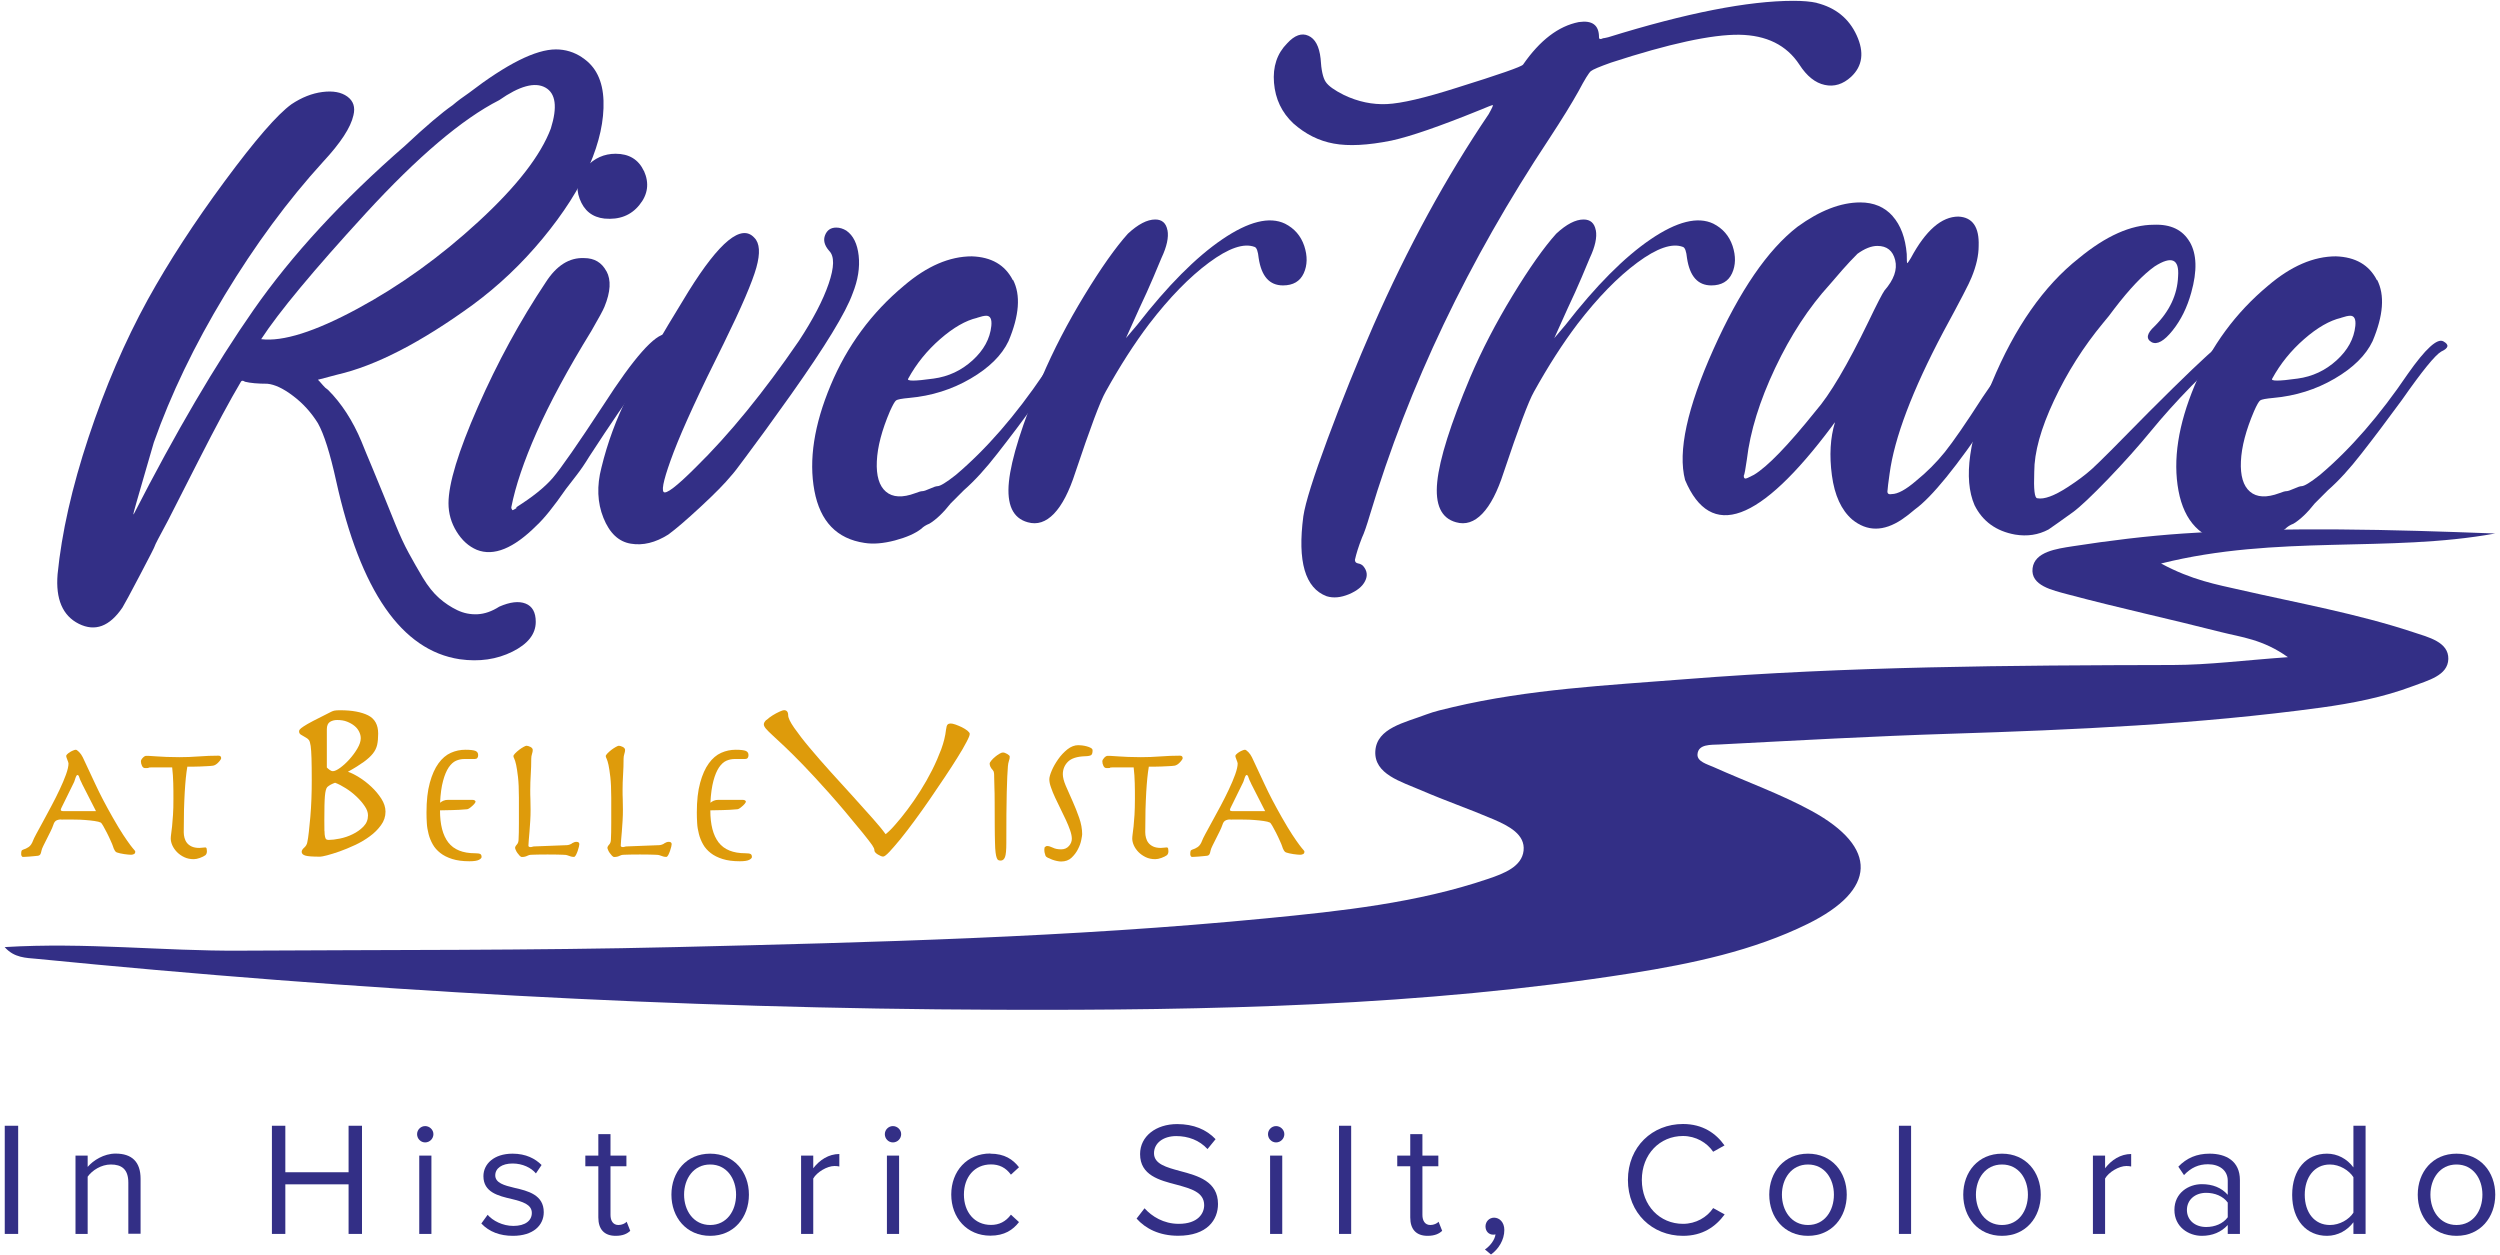 <?xml version="1.0" encoding="UTF-8"?>
<svg id="logos" xmlns="http://www.w3.org/2000/svg" viewBox="0 0 300 150.64">
  <defs>
    <style>
      .cls-1 {
        fill: #332f86;
      }

      .cls-2 {
        fill: #de9b0b;
      }
    </style>
  </defs>
  <g>
    <g>
      <path class="cls-1" d="M69.87,6.91c1.62,1.05,2.47,2.78,2.55,5.17s-.49,4.98-1.7,7.78c-1.22,2.8-3.08,5.71-5.59,8.75s-5.31,5.69-8.39,7.96c-6.24,4.54-11.67,7.33-16.28,8.39l-2.31.61.18.18c.12.12.26.28.43.49.16.2.36.38.61.55,1.62,1.62,2.96,3.69,4.01,6.2.32.81.75,1.84,1.28,3.1.53,1.26.99,2.39,1.4,3.4.41,1.01.87,2.17,1.4,3.46.53,1.3,1.05,2.43,1.58,3.4.53.97,1.09,1.96,1.7,2.98.61,1.01,1.26,1.82,1.94,2.43.69.61,1.42,1.09,2.19,1.46.77.37,1.58.53,2.43.49.85-.04,1.72-.34,2.61-.91,1.3-.57,2.35-.69,3.16-.37.81.32,1.22,1.05,1.22,2.19,0,1.46-.93,2.65-2.8,3.58s-3.97,1.24-6.32.91c-6.97-1.05-11.91-8.18-14.83-21.39-.73-3.32-1.46-5.63-2.19-6.93-.81-1.3-1.8-2.39-2.98-3.28-1.17-.89-2.21-1.38-3.1-1.46-1.13,0-2.03-.08-2.67-.24-.24-.16-.41-.16-.49,0-1.3,2.19-3,5.35-5.1,9.48-2.11,4.13-3.32,6.52-3.65,7.17-1.05,1.94-1.58,2.96-1.58,3.04s-.59,1.24-1.76,3.46c-1.17,2.23-1.88,3.55-2.13,3.95-1.54,2.27-3.28,2.92-5.23,1.95-1.94-.97-2.8-2.96-2.55-5.96.49-4.94,1.72-10.41,3.71-16.41,1.99-6,4.35-11.5,7.11-16.53,2.51-4.54,5.59-9.28,9.24-14.22s6.32-8.02,8.02-9.24c1.22-.81,2.45-1.3,3.71-1.46,1.26-.16,2.25.02,2.98.55.73.53.97,1.28.73,2.25-.32,1.46-1.54,3.32-3.65,5.59-4.21,4.62-8.14,9.95-11.79,15.98-3.65,6.04-6.48,11.93-8.51,17.68-.24.81-.57,1.92-.97,3.34-.41,1.42-.77,2.67-1.09,3.77-.32,1.09-.45,1.6-.36,1.52,5.02-9.8,9.82-17.99,14.4-24.55,4.58-6.56,10.63-13.13,18.17-19.69,2.51-2.35,4.42-3.97,5.71-4.86.57-.49,1.22-.97,1.94-1.46,4.54-3.48,8.02-5.23,10.45-5.23,1.13,0,2.19.32,3.16.97ZM65.43,10.5c-1.26-.69-3.1-.18-5.53,1.52-4.46,2.27-9.8,6.81-16.04,13.61-6.24,6.81-10.41,11.83-12.52,15.07,2.59.32,6.44-.89,11.55-3.65,5.1-2.75,9.95-6.24,14.52-10.45,4.58-4.21,7.47-7.94,8.69-11.18.81-2.59.59-4.23-.67-4.92Z"/>
      <path class="cls-1" d="M72.78,32.55c.57,1.05.49,2.47-.24,4.25-.16.41-.69,1.38-1.58,2.92-2.84,4.62-5.02,8.67-6.56,12.15-1.54,3.48-2.55,6.48-3.04,8.99v.12l.12.24c.08,0,.24-.08.49-.24v-.12c1.94-1.22,3.4-2.39,4.37-3.52.97-1.13,3-4.05,6.08-8.75,3.65-5.67,6.16-8.51,7.53-8.51.73,0,1.11.32,1.15.97.04.65-.34,1.09-1.15,1.34-1.05.41-4.13,4.54-9.24,12.4-.49.81-1.01,1.58-1.58,2.31-.57.73-.97,1.26-1.22,1.58-1.46,2.11-2.63,3.56-3.52,4.38-2.75,2.75-5.14,3.73-7.17,2.92-.97-.41-1.78-1.13-2.43-2.19-.65-1.05-.97-2.19-.97-3.4,0-2.35,1.17-6.2,3.52-11.55,2.35-5.35,5.06-10.33,8.14-14.95,1.3-2.03,2.84-3,4.62-2.92,1.22,0,2.11.53,2.67,1.58ZM77.28,20.52c.65,1.46.47,2.82-.55,4.07-1.01,1.26-2.41,1.8-4.19,1.64-1.46-.16-2.45-.95-2.98-2.37-.53-1.42-.26-2.69.79-3.83.97-1.05,2.15-1.58,3.52-1.58,1.62,0,2.75.69,3.4,2.07Z"/>
      <path class="cls-1" d="M101.58,27.69c.81.57,1.3,1.56,1.46,2.98s-.08,2.94-.73,4.56c-.81,2.27-3.28,6.32-7.41,12.15-2.19,3.08-4.01,5.59-5.47,7.53-.89,1.22-1.46,1.94-1.7,2.19-.73.89-1.94,2.13-3.65,3.71-1.7,1.58-3,2.69-3.89,3.34-1.54.97-3.04,1.34-4.5,1.09-1.46-.24-2.55-1.28-3.28-3.1s-.81-3.83-.24-6.02c.73-3,1.78-5.85,3.16-8.57,1.38-2.71,3.81-6.91,7.29-12.58,3.73-5.99,6.36-8.14,7.9-6.44.65.65.73,1.84.24,3.59-.49,1.74-1.78,4.76-3.89,9.05-2.92,5.83-4.92,10.19-6.02,13.06-1.09,2.88-1.5,4.48-1.22,4.8.28.32,1.56-.65,3.83-2.92,4.05-3.97,8.18-9.03,12.4-15.19,1.7-2.59,2.9-4.88,3.58-6.87s.71-3.3.06-3.95c-.57-.65-.73-1.28-.49-1.88.24-.61.69-.91,1.34-.91.41,0,.81.12,1.22.37Z"/>
      <path class="cls-1" d="M121.57,33.59c.93,1.82.75,4.27-.55,7.35-.81,1.7-2.33,3.2-4.56,4.5-2.23,1.3-4.68,2.07-7.35,2.31-.89.08-1.42.18-1.58.3-.16.12-.4.55-.73,1.28-.97,2.27-1.5,4.27-1.58,6.02-.08,1.74.28,2.96,1.09,3.65.81.69,1.99.75,3.52.18.41-.16.69-.24.85-.24s.47-.1.91-.3.75-.3.91-.3c.32,0,1.05-.44,2.19-1.34,3.65-3.08,7.17-7.13,10.57-12.15,2.11-3,3.52-4.29,4.25-3.89.73.4.65.81-.24,1.22-.73.41-2.31,2.35-4.74,5.83-1.78,2.43-3.4,4.58-4.86,6.44-1.38,1.78-2.71,3.24-4.01,4.38l-1.58,1.58c-.89,1.13-1.74,1.94-2.55,2.43-.4.16-.73.36-.97.61-.73.57-1.78,1.03-3.16,1.4-1.38.36-2.59.47-3.65.3-3.32-.49-5.33-2.57-6.02-6.26-.69-3.69-.04-7.9,1.94-12.64,1.98-4.74,4.92-8.73,8.81-11.97,2.75-2.35,5.47-3.52,8.14-3.52,2.35.08,3.99,1.03,4.92,2.86ZM117.26,38.14c-1.38.32-2.86,1.17-4.44,2.55-1.58,1.38-2.86,2.96-3.83,4.74-.24.32.77.32,3.04,0,1.78-.24,3.34-.97,4.68-2.19,1.34-1.22,2.09-2.59,2.25-4.13.08-.81-.12-1.22-.61-1.22-.24,0-.61.08-1.09.24Z"/>
      <path class="cls-1" d="M140.1,27.63c.16.85-.08,1.96-.73,3.34-.16.41-.49,1.17-.97,2.31s-1.05,2.39-1.7,3.77c-1.13,2.51-1.66,3.69-1.58,3.52.08-.08.53-.61,1.34-1.58,3.65-4.7,7.05-8.12,10.21-10.27,3.16-2.15,5.67-2.77,7.53-1.88,1.13.57,1.9,1.46,2.31,2.67.4,1.22.38,2.31-.06,3.28s-1.28,1.46-2.49,1.46c-1.62,0-2.59-1.09-2.92-3.28-.08-.81-.24-1.26-.49-1.34-1.3-.49-3.12.14-5.47,1.88-2.35,1.74-4.74,4.19-7.17,7.35-1.78,2.35-3.52,5.06-5.23,8.14-.65,1.13-1.86,4.38-3.65,9.72-.73,2.27-1.58,3.91-2.55,4.92s-2.02,1.36-3.16,1.03c-1.78-.49-2.53-2.11-2.25-4.86.28-2.75,1.6-6.93,3.95-12.52,1.38-3.24,3.08-6.52,5.1-9.84,2.02-3.32,3.77-5.79,5.23-7.41,1.22-1.13,2.31-1.7,3.28-1.7.81,0,1.3.43,1.46,1.28Z"/>
      <path class="cls-1" d="M218,.35c2.27.57,3.87,1.86,4.8,3.89s.71,3.69-.67,4.98c-.97.89-2.03,1.22-3.16.97-1.13-.24-2.15-1.05-3.04-2.43-1.54-2.35-3.95-3.54-7.23-3.59-3.28-.04-8.41,1.07-15.37,3.34-1.38.49-2.19.83-2.43,1.03s-.73.99-1.46,2.37c-.81,1.46-1.98,3.36-3.52,5.71-9.72,14.66-16.89,29.69-21.51,45.09-.41,1.38-.73,2.31-.97,2.8-.41,1.05-.69,1.94-.85,2.67,0,.24.12.38.37.43.24.04.45.14.61.3.49.57.57,1.17.24,1.82-.32.65-.97,1.17-1.94,1.58-.97.4-1.86.49-2.67.24-2.59-.97-3.52-4.17-2.8-9.6.24-1.62,1.22-4.72,2.92-9.3,1.7-4.58,3.52-9.09,5.47-13.55,4.13-9.4,8.75-17.86,13.85-25.4.41-.73.57-1.09.49-1.09s-.61.2-1.58.61c-4.78,1.94-8.31,3.16-10.57,3.65-2.84.57-5.14.69-6.93.36-1.78-.32-3.4-1.13-4.86-2.43-1.38-1.3-2.15-2.92-2.31-4.86s.37-3.52,1.58-4.74c.89-.97,1.74-1.28,2.55-.91.81.36,1.3,1.28,1.46,2.73.08,1.38.28,2.31.61,2.8.32.49,1.05,1.01,2.19,1.58,1.7.81,3.42,1.17,5.16,1.09s4.52-.73,8.32-1.94c5.19-1.62,7.86-2.55,8.02-2.8,2.02-2.92,4.25-4.62,6.68-5.1,1.62-.24,2.43.36,2.43,1.82,0,.24.16.28.49.12.08,0,.28-.04.61-.12C202.36,1.56,209.78.1,215.21.1c1.13,0,2.07.08,2.79.24Z"/>
      <path class="cls-1" d="M191.5,27.63c.16.85-.08,1.96-.73,3.34-.16.41-.49,1.17-.97,2.31s-1.05,2.39-1.7,3.77c-1.13,2.51-1.66,3.69-1.58,3.52.08-.08.53-.61,1.34-1.58,3.65-4.7,7.05-8.12,10.21-10.27,3.16-2.15,5.67-2.77,7.53-1.88,1.13.57,1.9,1.46,2.31,2.67.4,1.22.38,2.31-.06,3.28s-1.28,1.46-2.49,1.46c-1.62,0-2.59-1.09-2.92-3.28-.08-.81-.24-1.26-.49-1.34-1.3-.49-3.12.14-5.47,1.88-2.35,1.74-4.74,4.19-7.17,7.35-1.78,2.35-3.52,5.06-5.23,8.14-.65,1.13-1.86,4.38-3.65,9.72-.73,2.27-1.58,3.91-2.55,4.92s-2.02,1.36-3.16,1.03c-1.78-.49-2.53-2.11-2.25-4.86.28-2.75,1.6-6.93,3.95-12.52,1.38-3.24,3.08-6.52,5.1-9.84,2.02-3.32,3.77-5.79,5.23-7.41,1.22-1.13,2.31-1.7,3.28-1.7.81,0,1.3.43,1.46,1.28Z"/>
      <path class="cls-1" d="M227.11,25.93c.97,1.09,1.54,2.61,1.7,4.56,0,.73.02,1.09.06,1.09s.18-.2.43-.61c1.78-3.32,3.69-4.98,5.71-4.98,1.7.08,2.51,1.26,2.43,3.52,0,1.13-.28,2.39-.85,3.77-.24.65-1.38,2.84-3.4,6.56-3.73,7.05-5.87,12.72-6.44,17.01-.16,1.13-.24,1.78-.24,1.95-.08.4.08.57.49.49.73,0,1.7-.53,2.92-1.58,1.3-1.05,2.45-2.21,3.46-3.46,1.01-1.26,2.53-3.46,4.56-6.62,1.78-2.67,3.16-4.44,4.13-5.29.97-.85,1.7-1.03,2.19-.55s.24,1.17-.73,2.07c-.97.89-2.55,2.96-4.74,6.2-3.97,5.91-6.97,9.6-8.99,11.06-.57.49-1.09.89-1.58,1.22-2.19,1.46-4.17,1.46-5.96,0-1.3-1.13-2.11-2.9-2.43-5.29-.32-2.39-.2-4.52.37-6.38-.08.08-.2.24-.37.49-8.67,11.59-14.54,13.73-17.62,6.44-.89-3.4.24-8.63,3.4-15.68,3.16-7.05,6.52-11.95,10.09-14.71,2.67-1.94,5.19-2.92,7.53-2.92,1.62,0,2.92.55,3.89,1.64ZM222.86,30.49c-.57.57-1.16,1.2-1.76,1.88-.61.69-1.11,1.28-1.52,1.76-2.51,2.75-4.7,6.1-6.56,10.03s-3,7.6-3.4,11c-.16,1.13-.28,1.78-.37,1.94,0,.32.16.41.49.24l.73-.36c1.62-.97,4.09-3.52,7.41-7.66,1.7-1.94,3.81-5.51,6.32-10.69,1.05-2.19,1.7-3.44,1.94-3.77,1.13-1.3,1.56-2.51,1.28-3.65-.28-1.13-.99-1.7-2.13-1.7-.73,0-1.54.32-2.43.97Z"/>
      <path class="cls-1" d="M262.77,29.03c.85,1.46.91,3.48.18,6.08-.49,1.78-1.24,3.3-2.25,4.56-1.01,1.26-1.84,1.72-2.49,1.4-.73-.4-.61-1.05.36-1.94,1.78-1.78,2.71-3.77,2.8-5.95.16-2.11-.77-2.51-2.8-1.22-1.38.97-3,2.67-4.86,5.1-.41.57-.85,1.13-1.34,1.7-2.35,2.84-4.31,5.93-5.89,9.3-1.58,3.36-2.37,6.22-2.37,8.57-.08,2.11.04,3.16.37,3.16.81.16,2.02-.28,3.65-1.34,1.13-.73,2.11-1.46,2.92-2.19.81-.73,3.08-3,6.81-6.81,4.21-4.21,6.93-6.81,8.14-7.78s2.11-1.3,2.67-.97c.41.32.51.67.3,1.03-.2.36-.63.67-1.28.91-.49.16-.81.28-.97.36-.65.32-1.88,1.42-3.71,3.28-1.82,1.86-3.46,3.69-4.92,5.47-1.46,1.78-3.16,3.69-5.1,5.71-1.95,2.02-3.36,3.36-4.25,4.01-1.46,1.05-2.43,1.74-2.92,2.07-1.22.65-2.55.85-4.01.61-2.27-.41-3.89-1.58-4.86-3.52-1.38-3.16-.69-8.06,2.07-14.7,2.75-6.64,6.24-11.63,10.45-14.95,3.24-2.67,6.24-4.01,8.99-4.01,2.03-.08,3.46.61,4.31,2.07Z"/>
      <path class="cls-1" d="M285.26,33.59c.93,1.82.75,4.27-.55,7.35-.81,1.7-2.33,3.2-4.56,4.5-2.23,1.3-4.68,2.07-7.35,2.31-.89.08-1.42.18-1.58.3-.16.12-.41.55-.73,1.28-.97,2.27-1.5,4.27-1.58,6.02-.08,1.74.28,2.96,1.09,3.65.81.69,1.98.75,3.52.18.4-.16.69-.24.85-.24s.47-.1.91-.3.75-.3.91-.3c.32,0,1.05-.44,2.19-1.34,3.65-3.08,7.17-7.13,10.57-12.15,2.11-3,3.52-4.29,4.25-3.89.73.4.65.81-.24,1.22-.73.41-2.31,2.35-4.74,5.83-1.78,2.43-3.4,4.58-4.86,6.44-1.38,1.78-2.71,3.24-4.01,4.38l-1.58,1.58c-.89,1.13-1.74,1.94-2.55,2.43-.41.16-.73.36-.97.61-.73.57-1.78,1.03-3.16,1.4-1.38.36-2.59.47-3.65.3-3.32-.49-5.33-2.57-6.02-6.26-.69-3.69-.04-7.9,1.94-12.64,1.99-4.74,4.92-8.73,8.81-11.97,2.75-2.35,5.47-3.52,8.14-3.52,2.35.08,3.99,1.03,4.92,2.86ZM280.94,38.14c-1.38.32-2.86,1.17-4.44,2.55s-2.86,2.96-3.83,4.74c-.24.32.77.32,3.04,0,1.78-.24,3.34-.97,4.68-2.19,1.34-1.22,2.09-2.59,2.25-4.13.08-.81-.12-1.22-.61-1.22-.24,0-.61.08-1.09.24Z"/>
    </g>
    <g>
      <path class="cls-2" d="M7.36,98.33c-.21,0-.37.03-.49.08-.12.04-.22.11-.29.2-.07.09-.14.22-.19.4-.07.21-.18.47-.33.77-.15.3-.3.6-.45.9-.15.3-.29.57-.41.82-.12.25-.2.44-.22.57-.04.24-.1.4-.16.48-.06.08-.15.12-.25.14-.14.01-.31.03-.5.05-.19.02-.38.04-.57.05-.18.01-.35.03-.49.03-.14,0-.23.01-.26.01-.07,0-.12-.04-.16-.12-.04-.08-.05-.15-.05-.22,0-.2.02-.33.05-.4.04-.06.1-.11.2-.14.21-.06.43-.16.65-.31.22-.15.4-.42.54-.8.03-.1.15-.35.37-.76.22-.41.49-.9.8-1.47.31-.58.65-1.2,1.01-1.88s.7-1.34,1-1.99c.31-.65.56-1.25.76-1.8.2-.56.3-1,.3-1.32,0-.04-.01-.1-.04-.18-.03-.08-.06-.17-.1-.27-.04-.1-.07-.19-.1-.27-.03-.08-.04-.14-.04-.18,0-.07.05-.15.14-.23.09-.09.2-.17.33-.25.13-.08.26-.14.38-.19.13-.05.23-.08.3-.08.09,0,.22.09.4.27.18.18.32.39.44.63.48,1.02,1,2.12,1.54,3.29.54,1.17,1.22,2.46,2.03,3.89.51.9.94,1.61,1.29,2.14.35.53.63.93.84,1.21.21.28.37.47.46.57.09.1.14.17.14.21,0,.16-.05.26-.16.31-.11.05-.22.08-.33.08-.09,0-.21,0-.36-.02-.16-.01-.32-.03-.49-.06-.17-.03-.33-.06-.48-.09-.15-.03-.26-.06-.33-.09-.13-.03-.24-.12-.32-.27-.09-.15-.16-.32-.21-.5-.04-.13-.13-.34-.27-.65-.14-.31-.28-.62-.44-.93-.16-.31-.31-.59-.45-.84-.14-.25-.25-.39-.32-.42-.14-.07-.38-.13-.73-.18-.34-.05-.71-.09-1.11-.12-.4-.03-.79-.05-1.17-.05-.38,0-.68-.01-.9-.01-.34,0-.62,0-.82.01ZM9.84,94.03c-.17-.33-.28-.58-.33-.76-.05-.18-.12-.27-.22-.27-.04,0-.08.03-.12.1-.04.06-.07.15-.11.25-.04.1-.07.2-.1.3-.03.1-.06.19-.11.28l-1.11,2.26c-.16.33-.27.56-.34.69-.07.14-.11.24-.11.31,0,.1.12.15.36.15h3.87l-1.69-3.31Z"/>
      <path class="cls-2" d="M17.84,92.15c-.14.02-.27.02-.42.02-.17,0-.3-.09-.38-.27-.09-.18-.13-.36-.13-.55,0-.11.07-.25.22-.41.15-.16.29-.24.42-.24.16,0,.34,0,.55.02.21.01.47.03.78.05.31.02.67.04,1.1.06.43.02.94.03,1.54.03.78,0,1.57-.03,2.35-.09.78-.06,1.57-.09,2.35-.09.21,0,.32.1.32.3,0,.06-.03.13-.1.22-.06.09-.14.19-.24.29-.09.1-.2.19-.31.26-.11.07-.22.11-.32.13-.21.03-.46.05-.74.06-.28.01-.56.03-.84.04-.29.01-.56.02-.83.02h-.68c-.07.41-.13.86-.18,1.36-.05.49-.09,1.05-.13,1.68-.04.63-.06,1.34-.09,2.13-.02.79-.03,1.69-.03,2.7,0,.23.03.45.09.67.06.22.15.42.29.6.14.18.32.32.57.44.24.11.55.17.92.17.1,0,.22-.01.37-.03.15-.02.26-.03.33-.03.1,0,.16.05.18.16.02.11.03.2.03.29,0,.21-.06.38-.19.49-.16.11-.37.22-.65.32-.28.1-.52.15-.74.15-.43,0-.81-.08-1.14-.24-.34-.16-.62-.36-.87-.61-.24-.25-.43-.52-.56-.81-.13-.29-.19-.57-.19-.82,0-.14.02-.33.05-.56.04-.23.07-.53.11-.9.04-.37.07-.83.11-1.37.04-.54.05-1.19.05-1.94,0-.64,0-1.27-.02-1.88-.01-.61-.06-1.24-.13-1.88h-2.43c-.13,0-.26,0-.4.02Z"/>
      <path class="cls-2" d="M37.38,90.99c-.02-.64-.05-1.14-.1-1.48-.05-.34-.12-.57-.2-.69-.09-.12-.2-.21-.34-.29-.27-.16-.48-.28-.63-.37-.15-.09-.22-.22-.22-.4,0-.08.03-.16.09-.23.06-.08.21-.2.45-.36.24-.17.63-.38,1.15-.66.53-.27,1.26-.64,2.19-1.11.12-.06.24-.1.38-.13.14-.03.37-.04.7-.04,1.4,0,2.51.21,3.32.61.81.41,1.21,1.14,1.21,2.19,0,.53-.04.97-.12,1.34-.08.37-.25.72-.51,1.05-.26.33-.63.67-1.1,1.01-.47.34-1.1.74-1.9,1.18.37.12.81.34,1.33.66.52.32,1.01.7,1.48,1.14.47.44.87.92,1.2,1.43.33.52.5,1.04.5,1.56,0,.59-.18,1.13-.54,1.62-.36.5-.81.95-1.35,1.34-.54.4-1.13.75-1.78,1.05-.65.3-1.27.56-1.84.76-.58.2-1.08.36-1.51.47-.43.11-.7.16-.82.16-.9,0-1.49-.04-1.78-.13-.29-.09-.44-.24-.44-.45,0-.16.1-.33.31-.51.2-.18.33-.4.37-.66.06-.27.12-.68.18-1.21.06-.54.12-1.14.18-1.81.06-.67.1-1.39.13-2.15.03-.76.04-1.5.04-2.22,0-1.15-.01-2.05-.03-2.69ZM38.94,99.72c0,.32.03.56.07.72.04.16.09.25.16.29.07.04.16.06.28.06.35,0,.79-.05,1.33-.16.54-.11,1.05-.28,1.55-.53.5-.24.93-.55,1.29-.92.36-.37.54-.82.54-1.34,0-.35-.13-.72-.4-1.11-.26-.39-.59-.77-.98-1.14-.39-.37-.81-.7-1.27-.99-.46-.29-.89-.52-1.3-.67-.18.06-.35.14-.53.23-.18.1-.31.2-.41.29-.14.16-.23.51-.28,1.07-.05.56-.07,1.53-.07,2.91,0,.55,0,.98.01,1.3ZM39.56,92.39c.13.1.26.15.39.15.21,0,.51-.14.88-.41.37-.27.74-.61,1.1-1.01.36-.4.68-.83.95-1.29.27-.46.41-.87.41-1.24,0-.25-.06-.51-.19-.78-.13-.26-.31-.5-.56-.7-.24-.2-.54-.37-.89-.51-.35-.14-.75-.2-1.2-.2-.33,0-.62.08-.86.23-.24.16-.37.45-.37.88v4.59c.1.1.21.2.34.29Z"/>
      <path class="cls-2" d="M57.05,96.25s-.04.11-.12.2c-.08.09-.17.19-.29.29-.11.1-.22.19-.33.26s-.2.11-.27.11c-.64.06-1.24.09-1.78.1-.55,0-1.04.02-1.46.03,0,1.71.33,2.99,1,3.86.67.86,1.74,1.29,3.2,1.29.31,0,.52.03.63.09.11.06.16.18.16.36,0,.11-.11.23-.32.34-.21.11-.59.17-1.13.17-.81,0-1.5-.09-2.07-.27-.57-.18-1.05-.42-1.43-.72-.38-.3-.69-.64-.91-1.04-.22-.39-.39-.8-.5-1.24-.11-.43-.19-.87-.21-1.31-.03-.44-.04-.86-.04-1.26,0-1.42.13-2.62.4-3.58.26-.96.61-1.74,1.04-2.33.43-.59.92-1.01,1.48-1.26.56-.25,1.14-.37,1.74-.37s1,.05,1.22.14c.21.09.32.26.32.5,0,.31-.14.47-.41.47h-1.26c-.34,0-.67.07-.99.21-.32.14-.61.41-.88.8-.26.39-.49.93-.67,1.61-.19.68-.31,1.56-.36,2.63.11-.1.25-.18.41-.25s.34-.1.56-.1h2.88c.27,0,.41.09.41.26Z"/>
      <path class="cls-2" d="M68.63,101.2c.2-.12.38-.18.53-.18.24,0,.36.09.36.28,0,.04-.02.15-.05.31-.04.16-.09.33-.15.51-.06.18-.14.34-.21.49-.08.15-.16.22-.25.22-.13,0-.25-.02-.35-.05-.11-.04-.27-.09-.48-.16-.03-.01-.08-.02-.15-.03-.07,0-.19-.01-.36-.02-.17,0-.4-.01-.69-.02-.29,0-.67-.01-1.12-.01-.48,0-.87,0-1.16.01-.29,0-.52.01-.69.02-.17,0-.3.02-.37.04-.08.02-.15.05-.2.08-.19.1-.41.15-.66.15-.09,0-.17-.05-.27-.15-.09-.1-.18-.21-.27-.33-.09-.12-.15-.24-.2-.36-.05-.12-.08-.2-.08-.25,0-.11.07-.25.21-.4.14-.15.21-.36.21-.63.01-.23.02-.5.03-.83,0-.33.01-.71.01-1.15v-3.01c0-1.04-.04-1.87-.11-2.49-.07-.62-.15-1.1-.22-1.45-.08-.35-.15-.59-.22-.73-.07-.14-.11-.25-.11-.33,0-.07.07-.18.2-.32.14-.14.29-.28.47-.42.18-.14.36-.25.53-.35.18-.1.3-.15.37-.15.13,0,.28.05.47.14.18.09.28.22.28.37,0,.13-.03.29-.09.47-.06.18-.09.38-.09.58,0,.64-.02,1.27-.06,1.9-.04.63-.06,1.24-.06,1.84,0,.4,0,.77.02,1.12.01.35.02.76.02,1.23,0,.44-.01.89-.04,1.36-.03.46-.06.89-.09,1.29-.03.4-.06.75-.09,1.05-.03.3-.04.51-.04.64,0,.11.09.17.26.17.07,0,.15-.01.22-.04.08-.03.17-.04.27-.04l3.87-.15c.2-.01.4-.08.6-.2Z"/>
      <path class="cls-2" d="M79.71,101.2c.2-.12.38-.18.53-.18.24,0,.36.09.36.28,0,.04-.02.15-.05.31-.04.16-.09.33-.15.51-.06.18-.14.34-.21.49-.08.15-.16.22-.25.22-.13,0-.25-.02-.35-.05-.11-.04-.27-.09-.48-.16-.03-.01-.08-.02-.15-.03-.07,0-.19-.01-.36-.02-.17,0-.4-.01-.69-.02-.29,0-.67-.01-1.12-.01-.48,0-.87,0-1.16.01s-.52.01-.69.02c-.17,0-.3.02-.37.04-.08.02-.15.05-.2.08-.19.1-.41.15-.66.15-.09,0-.17-.05-.27-.15-.09-.1-.18-.21-.27-.33-.09-.12-.15-.24-.2-.36-.05-.12-.08-.2-.08-.25,0-.11.07-.25.21-.4.14-.15.21-.36.21-.63.01-.23.02-.5.03-.83,0-.33.01-.71.01-1.15v-3.01c0-1.04-.04-1.87-.11-2.49s-.15-1.1-.22-1.45c-.08-.35-.15-.59-.22-.73s-.11-.25-.11-.33c0-.07.07-.18.2-.32.14-.14.29-.28.47-.42.18-.14.36-.25.53-.35.18-.1.3-.15.37-.15.13,0,.28.05.47.14.18.09.28.22.28.37,0,.13-.03.29-.09.47-.06.18-.09.38-.09.58,0,.64-.02,1.27-.06,1.9-.04.63-.06,1.24-.06,1.84,0,.4,0,.77.02,1.12.01.35.02.76.02,1.23,0,.44-.01.89-.04,1.36-.03.46-.06.89-.09,1.29-.03.4-.06.75-.09,1.05-.03.3-.04.51-.04.64,0,.11.09.17.26.17.07,0,.15-.01.22-.04.08-.03.17-.04.27-.04l3.87-.15c.2-.01.4-.08.6-.2Z"/>
      <path class="cls-2" d="M89.49,96.25s-.04.11-.12.2c-.08.09-.17.19-.29.29-.11.1-.22.19-.33.26s-.2.11-.27.11c-.64.06-1.23.09-1.78.1-.55,0-1.04.02-1.46.03,0,1.71.33,2.99,1,3.86.67.86,1.74,1.29,3.2,1.29.31,0,.52.03.63.09.11.06.16.18.16.36,0,.11-.11.23-.32.34-.21.11-.59.17-1.13.17-.81,0-1.5-.09-2.07-.27-.57-.18-1.05-.42-1.43-.72-.38-.3-.69-.64-.91-1.04-.22-.39-.39-.8-.5-1.24-.11-.43-.19-.87-.21-1.31-.03-.44-.04-.86-.04-1.26,0-1.42.13-2.62.4-3.58.26-.96.61-1.74,1.04-2.33.43-.59.92-1.01,1.48-1.26.56-.25,1.14-.37,1.74-.37s1,.05,1.22.14c.21.09.32.26.32.5,0,.31-.14.47-.41.47h-1.26c-.34,0-.67.07-.99.21-.32.14-.61.41-.88.8-.26.39-.49.93-.67,1.61s-.31,1.56-.36,2.63c.11-.1.25-.18.41-.25s.34-.1.56-.1h2.88c.27,0,.41.09.41.26Z"/>
      <path class="cls-2" d="M91.97,86.41c.21-.2.46-.39.75-.57.28-.18.56-.32.82-.44.26-.12.44-.18.54-.18.33,0,.5.21.5.61,0,.31.24.82.73,1.52.49.7,1.11,1.51,1.87,2.41.76.91,1.6,1.87,2.51,2.88.92,1.01,1.81,2,2.68,2.95.87.96,1.65,1.83,2.35,2.62.7.79,1.22,1.42,1.55,1.89.31-.23.7-.61,1.15-1.13.46-.52.95-1.12,1.46-1.8.52-.68,1.03-1.43,1.55-2.25.52-.82.99-1.65,1.42-2.5.43-.85.79-1.69,1.1-2.51.3-.83.49-1.6.57-2.33.04-.33.1-.54.19-.63s.21-.13.37-.13c.14,0,.33.04.59.13.25.09.51.2.76.32.25.13.47.26.66.41.18.15.28.28.28.39,0,.16-.13.49-.4.99-.26.51-.62,1.12-1.07,1.84-.45.72-.96,1.52-1.54,2.38-.58.87-1.17,1.75-1.78,2.63-.61.89-1.22,1.74-1.83,2.57-.61.83-1.17,1.56-1.68,2.19-.52.63-.96,1.14-1.33,1.54-.37.39-.62.58-.76.58-.08,0-.18-.02-.29-.07-.12-.05-.23-.11-.35-.18-.12-.07-.21-.15-.29-.23-.08-.09-.12-.17-.12-.25,0-.1-.02-.19-.06-.28-.04-.09-.11-.2-.2-.35-.1-.15-.24-.34-.42-.57-.19-.23-.42-.54-.72-.91-1.52-1.87-2.87-3.47-4.05-4.79-1.18-1.32-2.21-2.44-3.09-3.35-.88-.91-1.62-1.64-2.22-2.21-.6-.57-1.09-1.02-1.46-1.36-.37-.34-.64-.61-.8-.8-.17-.2-.25-.37-.25-.53s.11-.34.32-.54Z"/>
      <path class="cls-2" d="M119.33,94.46c-.02-.43-.03-.83-.03-1.2,0-.2,0-.37-.02-.5-.01-.14-.06-.25-.15-.35-.14-.16-.24-.29-.29-.42-.05-.12-.08-.24-.08-.35,0-.09.06-.21.19-.36.13-.16.28-.31.45-.45.17-.14.35-.27.52-.37.18-.11.32-.16.42-.16.16,0,.33.06.53.18.2.12.3.22.3.31,0,.17-.03.35-.1.52-.06.18-.1.39-.12.63-.06.63-.1,1.68-.14,3.15-.04,1.47-.05,3.49-.05,6.06,0,.85-.05,1.42-.16,1.7-.11.28-.28.42-.52.42-.1,0-.19-.02-.27-.05-.08-.04-.15-.12-.2-.27-.06-.14-.1-.36-.14-.65s-.06-.7-.07-1.22c-.01-.52-.03-1.17-.03-1.96,0-.79-.01-1.75-.01-2.87,0-.75-.01-1.35-.03-1.77Z"/>
      <path class="cls-2" d="M125.44,101.62c.06-.06.13-.1.2-.1.2,0,.43.07.7.2.27.14.61.2,1,.2s.69-.13.93-.4c.23-.26.35-.55.35-.87,0-.28-.07-.62-.2-1s-.3-.79-.5-1.23c-.2-.43-.42-.88-.65-1.35-.23-.46-.45-.91-.65-1.35-.2-.43-.37-.84-.5-1.23-.14-.38-.2-.71-.2-.98,0-.24.1-.59.29-1.04s.45-.9.77-1.36c.32-.46.69-.85,1.11-1.19.42-.33.86-.5,1.31-.5.1,0,.25.01.44.03.19.02.38.06.57.11.18.05.35.11.49.19.14.08.21.17.21.29,0,.29-.05.47-.16.56-.11.09-.36.14-.76.15-.94.03-1.62.25-2.03.65-.41.41-.62.91-.62,1.51,0,.37.12.84.36,1.4.24.56.51,1.17.8,1.81.29.65.56,1.32.8,2.01.24.69.36,1.35.36,1.98,0,.11-.04.35-.11.7-.07.36-.2.72-.4,1.1-.19.38-.45.72-.77,1.02-.32.3-.74.45-1.25.45-.13,0-.29-.02-.49-.06-.2-.04-.4-.1-.59-.17-.19-.07-.36-.15-.51-.22-.15-.08-.24-.15-.27-.22-.04-.13-.08-.25-.11-.37-.03-.12-.04-.25-.04-.4,0-.16.03-.27.1-.33Z"/>
      <path class="cls-2" d="M133.21,92.15c-.14.02-.27.02-.42.02-.17,0-.3-.09-.38-.27-.09-.18-.13-.36-.13-.55,0-.11.08-.25.22-.41.15-.16.29-.24.42-.24.16,0,.34,0,.56.02.21.01.47.03.78.05.31.02.67.04,1.1.06.43.02.94.03,1.54.03.78,0,1.57-.03,2.35-.09.78-.06,1.57-.09,2.35-.09.21,0,.32.1.32.3,0,.06-.03.13-.1.22-.06.09-.14.19-.24.29-.09.1-.2.19-.31.26-.11.07-.22.11-.32.13-.21.03-.46.05-.74.06-.28.01-.56.03-.84.04-.28.01-.56.02-.83.02h-.68c-.07.41-.13.86-.18,1.36-.05.49-.09,1.05-.13,1.68-.04.63-.06,1.34-.09,2.13-.02.79-.03,1.69-.03,2.7,0,.23.03.45.09.67.06.22.15.42.29.6.14.18.32.32.57.44.24.11.55.17.92.17.1,0,.22-.01.37-.03.15-.02.26-.03.33-.03.1,0,.16.05.18.16.02.11.03.2.03.29,0,.21-.06.38-.19.49-.16.11-.37.22-.65.32-.28.1-.52.15-.74.15-.43,0-.81-.08-1.14-.24-.33-.16-.62-.36-.87-.61-.24-.25-.43-.52-.56-.81-.13-.29-.19-.57-.19-.82,0-.14.02-.33.05-.56.04-.23.07-.53.11-.9.04-.37.07-.83.11-1.37.03-.54.05-1.19.05-1.94,0-.64,0-1.27-.02-1.88-.01-.61-.06-1.24-.13-1.88h-2.43c-.13,0-.26,0-.4.02Z"/>
      <path class="cls-2" d="M147.65,98.33c-.21,0-.37.03-.49.08s-.22.11-.29.2c-.07.09-.14.22-.19.4-.07.21-.18.47-.33.77-.15.3-.3.6-.45.9-.15.3-.29.57-.41.82-.12.25-.2.44-.22.57-.04.24-.1.4-.16.48-.06.08-.15.12-.25.14-.14.01-.31.03-.5.05-.19.02-.38.04-.57.05-.19.01-.35.03-.49.03-.14,0-.23.01-.26.01-.07,0-.12-.04-.16-.12-.04-.08-.05-.15-.05-.22,0-.2.02-.33.05-.4.04-.06.1-.11.2-.14.21-.06.43-.16.65-.31.22-.15.4-.42.54-.8.03-.1.15-.35.37-.76.22-.41.49-.9.8-1.47.31-.58.65-1.2,1.02-1.88.36-.68.7-1.34,1-1.99.31-.65.56-1.25.76-1.8.2-.56.3-1,.3-1.32,0-.04-.01-.1-.04-.18-.03-.08-.06-.17-.1-.27-.04-.1-.07-.19-.1-.27-.03-.08-.04-.14-.04-.18,0-.07.05-.15.14-.23.09-.09.2-.17.33-.25.13-.08.26-.14.38-.19.13-.05.23-.08.3-.08.09,0,.22.09.4.27.18.18.32.39.44.63.48,1.02,1,2.12,1.54,3.29.54,1.17,1.22,2.46,2.03,3.89.51.9.94,1.61,1.29,2.14.35.53.63.93.84,1.21.21.28.37.47.46.57.09.1.14.17.14.21,0,.16-.05.26-.16.31-.11.05-.22.08-.33.08-.09,0-.21,0-.36-.02-.16-.01-.32-.03-.49-.06-.17-.03-.33-.06-.48-.09-.15-.03-.26-.06-.33-.09-.13-.03-.23-.12-.32-.27-.09-.15-.16-.32-.21-.5-.04-.13-.13-.34-.27-.65-.14-.31-.28-.62-.44-.93s-.31-.59-.45-.84c-.14-.25-.25-.39-.32-.42-.14-.07-.38-.13-.73-.18-.34-.05-.71-.09-1.11-.12-.4-.03-.79-.05-1.17-.05-.38,0-.68-.01-.9-.01-.34,0-.62,0-.82.01ZM150.14,94.03c-.17-.33-.28-.58-.33-.76-.05-.18-.12-.27-.22-.27-.04,0-.08.03-.12.1-.04.06-.07.15-.11.25-.04.1-.07.2-.1.3s-.06.19-.11.28l-1.11,2.26c-.16.33-.27.56-.34.69-.07.14-.11.24-.11.31,0,.1.12.15.36.15h3.87l-1.69-3.31Z"/>
    </g>
    <path class="cls-1" d="M259.33,67.62c13.97-3.49,27.32-1.27,40.09-3.6-12.47-.47-24.94-.83-37.41,0-4.45.3-8.89.85-13.28,1.53-1.94.3-4.58.66-4.82,2.64-.26,2.09,2.4,2.64,4.25,3.14,6.07,1.62,12.26,2.96,18.36,4.52,2.39.61,5.01.85,8.03,3.01-5.22.37-9.51.93-13.79.94-19.52.04-39.04.16-58.49,1.7-9.38.74-18.82,1.2-27.95,3.36-1.07.25-2.17.5-3.18.88-2.56.98-5.92,1.61-6.1,4.38-.17,2.79,3.09,3.67,5.58,4.75,2.82,1.22,5.77,2.24,8.6,3.45,1.85.8,3.82,1.81,3.61,3.76-.21,1.91-2.32,2.73-4.24,3.38-8.51,2.89-17.58,3.86-26.63,4.74-23.53,2.29-47.18,2.88-70.85,3.45-17.44.42-34.88.32-52.31.43-9.25.06-18.49-1.02-28.24-.43,1.15,1.31,2.59,1.29,3.85,1.41,38.29,3.78,76.74,5.98,115.31,6.11,25.42.09,50.88-.42,75.98-4.37,7.41-1.17,14.7-2.72,21.22-5.93,8.29-4.08,8.51-9.16.49-13.55-3.69-2.02-7.83-3.5-11.75-5.26-.81-.36-2.02-.67-1.96-1.54.08-1.25,1.62-1.13,2.6-1.18,9.25-.48,18.5-1,27.76-1.29,14.87-.47,29.71-1.13,44.41-3.13,3.8-.52,7.53-1.25,11.04-2.57,1.85-.7,4.24-1.28,4.29-3.27.05-2.04-2.37-2.61-4.25-3.23-6.69-2.21-13.74-3.47-20.66-5.05-2.88-.66-5.84-1.17-9.56-3.18Z"/>
  </g>
  <g>
    <path class="cls-1" d="M.57,148.07v-12.98h1.61v12.98H.57Z"/>
    <path class="cls-1" d="M15.4,148.07v-6.15c0-1.65-.84-2.18-2.1-2.18-1.15,0-2.24.7-2.78,1.46v6.87h-1.46v-9.4h1.46v1.36c.66-.78,1.95-1.6,3.35-1.6,1.96,0,3,.99,3,3.03v6.59h-1.46Z"/>
    <path class="cls-1" d="M41.83,148.07v-5.95h-7.59v5.95h-1.61v-12.98h1.61v5.58h7.59v-5.58h1.61v12.98h-1.61Z"/>
    <path class="cls-1" d="M50.05,136.1c0-.54.45-.97.97-.97s.99.43.99.97-.45.99-.99.99-.97-.45-.97-.99ZM50.31,148.07v-9.4h1.46v9.4h-1.46Z"/>
    <path class="cls-1" d="M58.51,145.77c.62.72,1.81,1.34,3.09,1.34,1.44,0,2.22-.64,2.22-1.56,0-1.03-1.15-1.36-2.41-1.67-1.6-.37-3.4-.8-3.4-2.74,0-1.46,1.26-2.7,3.5-2.7,1.6,0,2.72.6,3.48,1.36l-.68,1.01c-.56-.68-1.6-1.19-2.8-1.19-1.28,0-2.08.58-2.08,1.42,0,.91,1.07,1.21,2.3,1.5,1.63.37,3.52.84,3.52,2.92,0,1.58-1.26,2.84-3.7,2.84-1.54,0-2.84-.47-3.79-1.48l.76-1.05Z"/>
    <path class="cls-1" d="M71.8,146.1v-6.15h-1.56v-1.28h1.56v-2.57h1.46v2.57h1.91v1.28h-1.91v5.84c0,.7.31,1.21.95,1.21.41,0,.8-.18.99-.39l.43,1.09c-.37.35-.89.6-1.75.6-1.38,0-2.08-.8-2.08-2.2Z"/>
    <path class="cls-1" d="M80.57,143.36c0-2.72,1.79-4.92,4.65-4.92s4.65,2.2,4.65,4.92-1.79,4.94-4.65,4.94-4.65-2.22-4.65-4.94ZM88.33,143.36c0-1.91-1.11-3.62-3.11-3.62s-3.13,1.71-3.13,3.62,1.13,3.64,3.13,3.64,3.11-1.71,3.11-3.64Z"/>
    <path class="cls-1" d="M96.13,148.07v-9.4h1.46v1.52c.76-.99,1.85-1.71,3.13-1.71v1.5c-.18-.04-.35-.06-.58-.06-.89,0-2.12.74-2.55,1.5v6.65h-1.46Z"/>
    <path class="cls-1" d="M106.18,136.1c0-.54.45-.97.97-.97s.99.43.99.97-.45.99-.99.99-.97-.45-.97-.99ZM106.43,148.07v-9.4h1.46v9.4h-1.46Z"/>
    <path class="cls-1" d="M118.84,138.44c1.71,0,2.72.7,3.44,1.63l-.97.89c-.62-.86-1.42-1.23-2.39-1.23-2,0-3.25,1.54-3.25,3.62s1.25,3.64,3.25,3.64c.97,0,1.77-.39,2.39-1.23l.97.89c-.72.93-1.73,1.63-3.44,1.63-2.8,0-4.69-2.14-4.69-4.94s1.89-4.92,4.69-4.92Z"/>
    <path class="cls-1" d="M137.36,145.01c.86.95,2.26,1.85,4.09,1.85,2.31,0,3.05-1.25,3.05-2.24,0-1.56-1.58-1.98-3.29-2.45-2.08-.54-4.4-1.13-4.4-3.68,0-2.14,1.91-3.6,4.45-3.6,1.98,0,3.52.66,4.61,1.81l-.97,1.19c-.97-1.07-2.33-1.56-3.75-1.56-1.56,0-2.67.84-2.67,2.06,0,1.3,1.5,1.69,3.15,2.14,2.12.56,4.53,1.23,4.53,3.95,0,1.89-1.28,3.81-4.79,3.81-2.26,0-3.91-.86-4.98-2.06l.95-1.23Z"/>
    <path class="cls-1" d="M152.16,136.1c0-.54.45-.97.97-.97s.99.43.99.97-.45.99-.99.99-.97-.45-.97-.99ZM152.41,148.07v-9.4h1.46v9.4h-1.46Z"/>
    <path class="cls-1" d="M160.68,148.07v-12.98h1.46v12.98h-1.46Z"/>
    <path class="cls-1" d="M169.23,146.1v-6.15h-1.56v-1.28h1.56v-2.57h1.46v2.57h1.91v1.28h-1.91v5.84c0,.7.31,1.21.95,1.21.41,0,.8-.18.99-.39l.43,1.09c-.37.35-.89.6-1.75.6-1.38,0-2.08-.8-2.08-2.2Z"/>
    <path class="cls-1" d="M178.2,149.93c.62-.41,1.19-1.17,1.26-1.81-.04.02-.18.04-.27.04-.54,0-.93-.41-.93-.99s.45-1.05,1.03-1.05c.64,0,1.23.54,1.23,1.48,0,1.19-.7,2.3-1.6,2.94l-.72-.6Z"/>
    <path class="cls-1" d="M195.35,141.59c0-3.99,2.94-6.71,6.61-6.71,2.35,0,3.95,1.11,4.98,2.57l-1.36.76c-.74-1.09-2.08-1.89-3.62-1.89-2.78,0-4.94,2.18-4.94,5.27s2.16,5.27,4.94,5.27c1.54,0,2.88-.78,3.62-1.89l1.38.76c-1.09,1.48-2.65,2.57-5,2.57-3.68,0-6.61-2.72-6.61-6.71Z"/>
    <path class="cls-1" d="M212.31,143.36c0-2.72,1.79-4.92,4.65-4.92s4.65,2.2,4.65,4.92-1.79,4.94-4.65,4.94-4.65-2.22-4.65-4.94ZM220.07,143.36c0-1.91-1.11-3.62-3.11-3.62s-3.13,1.71-3.13,3.62,1.13,3.64,3.13,3.64,3.11-1.71,3.11-3.64Z"/>
    <path class="cls-1" d="M227.87,148.07v-12.98h1.46v12.98h-1.46Z"/>
    <path class="cls-1" d="M235.59,143.36c0-2.72,1.79-4.92,4.65-4.92s4.65,2.2,4.65,4.92-1.79,4.94-4.65,4.94-4.65-2.22-4.65-4.94ZM243.35,143.36c0-1.91-1.11-3.62-3.11-3.62s-3.13,1.71-3.13,3.62,1.13,3.64,3.13,3.64,3.11-1.71,3.11-3.64Z"/>
    <path class="cls-1" d="M251.15,148.07v-9.4h1.46v1.52c.76-.99,1.85-1.71,3.13-1.71v1.5c-.18-.04-.35-.06-.58-.06-.89,0-2.12.74-2.55,1.5v6.65h-1.46Z"/>
    <path class="cls-1" d="M267.33,148.07v-1.07c-.78.86-1.85,1.3-3.11,1.3-1.6,0-3.29-1.07-3.29-3.11s1.69-3.09,3.29-3.09c1.28,0,2.35.41,3.11,1.28v-1.69c0-1.26-1.01-1.98-2.37-1.98-1.13,0-2.04.41-2.88,1.3l-.68-1.01c1.01-1.05,2.22-1.56,3.75-1.56,1.98,0,3.64.89,3.64,3.17v6.46h-1.46ZM267.33,144.31c-.56-.78-1.56-1.17-2.59-1.17-1.36,0-2.31.86-2.31,2.06s.95,2.04,2.31,2.04c1.03,0,2.02-.39,2.59-1.17v-1.77Z"/>
    <path class="cls-1" d="M282.41,148.07v-1.4c-.7.95-1.85,1.63-3.17,1.63-2.45,0-4.18-1.87-4.18-4.92s1.71-4.94,4.18-4.94c1.26,0,2.41.62,3.17,1.65v-5h1.46v12.98h-1.46ZM282.41,141.26c-.53-.82-1.65-1.52-2.82-1.52-1.89,0-3.02,1.56-3.02,3.64s1.13,3.62,3.02,3.62c1.17,0,2.3-.66,2.82-1.48v-4.26Z"/>
    <path class="cls-1" d="M290.13,143.36c0-2.72,1.79-4.92,4.65-4.92s4.65,2.2,4.65,4.92-1.79,4.94-4.65,4.94-4.65-2.22-4.65-4.94ZM297.89,143.36c0-1.91-1.11-3.62-3.11-3.62s-3.13,1.71-3.13,3.62,1.13,3.64,3.13,3.64,3.11-1.71,3.11-3.64Z"/>
  </g>
</svg>